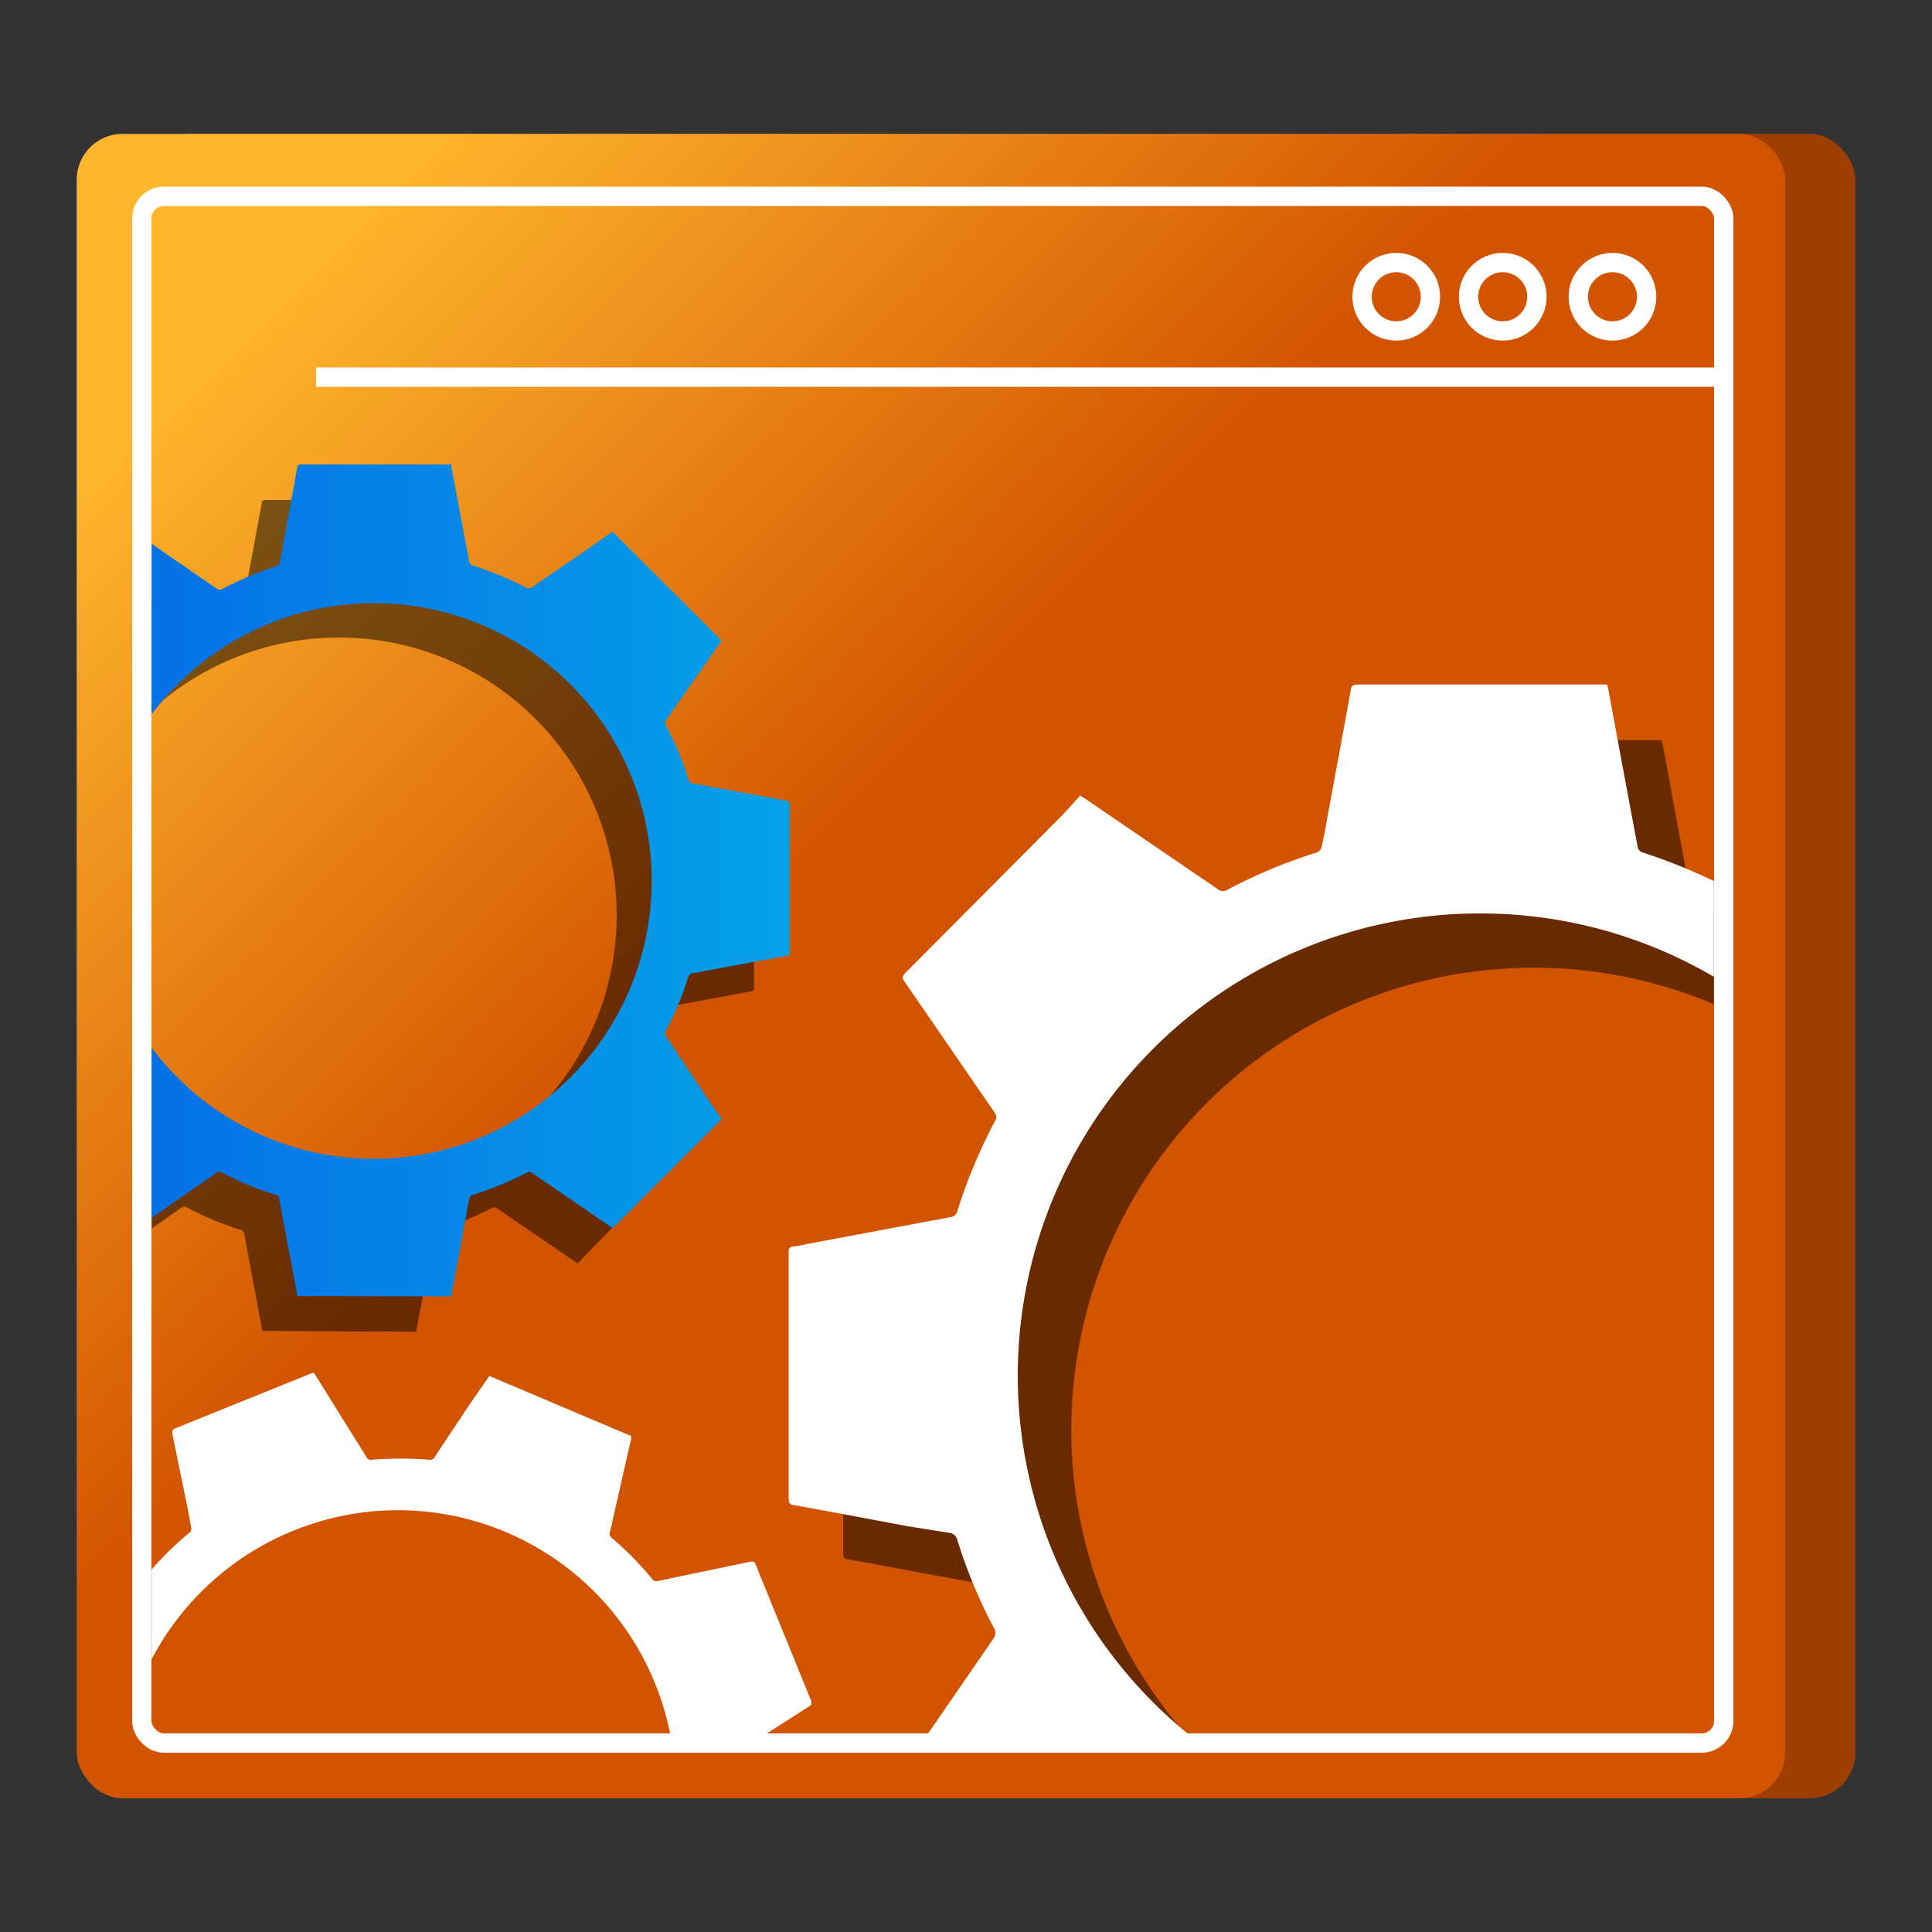 <svg id="Layer_1" data-name="Layer 1" xmlns="http://www.w3.org/2000/svg" xmlns:xlink="http://www.w3.org/1999/xlink" viewBox="0 0 100 100"><rect x="0" y="0" width="100" height="100" fill="#333333" stroke="none"/><defs><style>.cls-1,.cls-5{fill:none;}.cls-2{fill:url(#linear-gradient);}.cls-3{opacity:0.25;}.cls-4{fill:url(#linear-gradient-2);}.cls-5{stroke:#fff;stroke-miterlimit:10;}.cls-6{clip-path:url(#clip-path);}.cls-7{opacity:0.5;}.cls-8{fill:#fff;}.cls-9{fill:url(#linear-gradient-3);}</style><linearGradient id="linear-gradient" x1="-3344.43" y1="42.62" x2="-3315.39" y2="13.57" gradientTransform="matrix(1, 0, 0, -1, 3403.63, 100)" gradientUnits="userSpaceOnUse"><stop offset="0" stop-color="#d35400"/><stop offset="1" stop-color="#ffb62d"/></linearGradient><linearGradient id="linear-gradient-2" x1="-3342.62" y1="44.43" x2="-3313.57" y2="15.39" gradientTransform="matrix(1, 0, 0, -1, 3396.37, 100)" xlink:href="#linear-gradient"/><clipPath id="clip-path"><rect class="cls-1" x="7.85" y="10.66" width="80.86" height="79.06" rx="1.13"/></clipPath><linearGradient id="linear-gradient-3" x1="-3340.84" y1="45.6" x2="-3297.89" y2="45.6" gradientTransform="matrix(-1, 0, 0, 1, -3300, 0)" gradientUnits="userSpaceOnUse"><stop offset="0" stop-color="#05a1e8"/><stop offset="1" stop-color="#0562e8"/></linearGradient></defs><rect class="cls-2" x="7.6" y="6.92" width="88.43" height="86.15" rx="2.37" transform="translate(103.63 100) rotate(-180)"/><rect class="cls-3" x="7.6" y="6.92" width="88.43" height="86.15" rx="2.37" transform="translate(103.63 100) rotate(-180)"/><rect class="cls-4" x="3.97" y="6.92" width="88.43" height="86.15" rx="2.37" transform="translate(96.37 100) rotate(-180)"/><rect class="cls-5" x="7.34" y="10.16" width="81.88" height="80.06" rx="1.14"/><line class="cls-5" x1="89.21" y1="19.52" x2="16.36" y2="19.52"/><circle class="cls-5" cx="83.46" cy="15.36" r="1.77"/><circle class="cls-5" cx="77.78" cy="15.36" r="1.77"/><circle class="cls-5" cx="72.27" cy="15.36" r="1.77"/><g class="cls-6"><g class="cls-7"><path d="M72.77,109.74c-.14-.72-.27-1.43-.41-2.15-.38-2.07-.77-4.15-1.15-6.23a.34.34,0,0,0-.28-.31,27,27,0,0,1-4.65-1.93.38.38,0,0,0-.45,0l-5.12,3.53L58.82,104l-.19-.16q-4.49-4.5-9-9a.3.3,0,0,1,0-.47l4.63-6.72a.46.46,0,0,0,0-.55,26.76,26.76,0,0,1-1.89-4.53.47.47,0,0,0-.41-.38c-.72-.12-1.43-.25-2.14-.39-2-.36-3.92-.73-5.88-1.08-.26,0-.3-.16-.3-.39,0-2.09,0-4.18,0-6.26s0-4.24,0-6.36c0-.22,0-.34.29-.36s.55-.1.83-.15L52,65.84a.42.42,0,0,0,.37-.34,28.2,28.2,0,0,1,1.92-4.61.38.38,0,0,0,0-.45c-1.55-2.25-3.1-4.51-4.66-6.76a.31.31,0,0,1,.06-.49L57.86,45c.31-.31.61-.64.9-1l.28.17,6.74,4.64a.45.45,0,0,0,.53,0A28.09,28.09,0,0,1,71,47a.44.44,0,0,0,.24-.26c.12-.52.21-1.06.31-1.59l1.2-6.51c0-.22.1-.33.37-.33H86l.07.26q.75,4.09,1.51,8.17a.38.38,0,0,0,.22.24,31.16,31.16,0,0,1,4.74,2,.43.43,0,0,0,.38,0l4.62-3.16,2.38-1.64,9.39,9.37s-.08.13-.13.19l-4.64,6.75a.42.42,0,0,0-.07.5,26.68,26.68,0,0,1,1.93,4.62.44.44,0,0,0,.4.33l8,1.49c.21,0,.29.1.29.33V80.38c0,.18,0,.27-.24.3l-3.3.62-4.65.86a.58.58,0,0,0-.56.45,24.6,24.6,0,0,1-1.88,4.5.45.45,0,0,0,0,.51L108.24,93l1.06,1.55-9.39,9.38-.21-.13c-2.26-1.56-4.51-3.11-6.77-4.65a.45.45,0,0,0-.39,0,29.1,29.1,0,0,1-4.76,2,.35.35,0,0,0-.2.23c-.09.4-.15.81-.23,1.22-.3,1.65-.61,3.3-.91,5-.14.75-.29,1.5-.43,2.25Zm6.79-59.65A23.92,23.92,0,1,0,103.29,74,23.89,23.89,0,0,0,79.56,50.09Z"/></g><path class="cls-8" d="M70,106.93c-.14-.73-.27-1.44-.4-2.15q-.58-3.12-1.16-6.24a.33.33,0,0,0-.28-.31,26.21,26.21,0,0,1-4.65-1.93.36.36,0,0,0-.44,0l-5.13,3.53L56,101.15l-.19-.17q-4.48-4.49-9-9c-.17-.17-.17-.27,0-.47l4.62-6.71a.47.47,0,0,0,0-.56,26.72,26.72,0,0,1-1.88-4.53.46.46,0,0,0-.42-.37L47,79c-2-.37-3.91-.74-5.87-1.09-.26,0-.31-.15-.31-.39,0-2.08,0-4.17,0-6.26V64.87c0-.22,0-.34.29-.36s.55-.1.82-.15L49.19,63a.42.42,0,0,0,.37-.34,27.84,27.84,0,0,1,1.93-4.62.36.36,0,0,0,0-.44c-1.56-2.26-3.1-4.52-4.66-6.77-.15-.21-.12-.32.05-.49L55,42.18l.91-1,.27.17L63,46a.42.42,0,0,0,.52.06,27,27,0,0,1,4.65-1.94.42.42,0,0,0,.23-.26c.12-.53.22-1.06.31-1.59q.61-3.26,1.2-6.52c0-.22.11-.32.37-.32H83.18a2.18,2.18,0,0,1,.07.27q.75,4.08,1.52,8.16a.38.38,0,0,0,.21.25,30.14,30.14,0,0,1,4.74,2,.46.46,0,0,0,.38,0c1.55-1,3.08-2.11,4.62-3.17l2.38-1.63,9.39,9.36-.12.2c-1.55,2.25-3.09,4.5-4.64,6.74a.42.42,0,0,0-.07.51,27.35,27.35,0,0,1,1.92,4.61A.45.45,0,0,0,104,63l8,1.48c.22,0,.3.11.3.34q0,6.34,0,12.71c0,.18,0,.27-.25.31-1.1.19-2.2.41-3.3.61l-4.65.86a.59.59,0,0,0-.56.45,25.38,25.38,0,0,1-1.87,4.51.41.41,0,0,0,0,.5q1.86,2.69,3.7,5.39l1.06,1.55-9.38,9.37-.21-.13c-2.26-1.55-4.52-3.11-6.78-4.65a.43.43,0,0,0-.38,0,29.57,29.57,0,0,1-4.77,2,.37.37,0,0,0-.19.23c-.09.41-.16.82-.23,1.22-.31,1.66-.61,3.31-.92,5-.14.75-.28,1.5-.43,2.26Zm6.79-59.65a23.92,23.92,0,1,0,23.73,23.88A23.89,23.89,0,0,0,76.74,47.28Z"/><g class="cls-7"><path d="M13.58,68.89l-.24-1.29c-.24-1.25-.47-2.5-.7-3.75a.21.21,0,0,0-.17-.19A15.8,15.8,0,0,1,9.68,62.5a.23.23,0,0,0-.27,0L6.33,64.64l-1.14.78a.9.9,0,0,0-.11-.1l-5.4-5.4a.18.18,0,0,1,0-.28c.93-1.35,1.85-2.7,2.78-4a.27.27,0,0,0,0-.33,17.07,17.07,0,0,1-1.13-2.73.27.27,0,0,0-.25-.22l-1.29-.24-3.53-.65c-.15,0-.18-.09-.18-.23,0-1.26,0-2.51,0-3.77V43.61c0-.13,0-.21.18-.22a4.21,4.21,0,0,0,.49-.09l4.34-.8a.24.24,0,0,0,.22-.2,17.35,17.35,0,0,1,1.16-2.78.21.21,0,0,0,0-.26q-1.39-2-2.8-4.07c-.09-.13-.07-.19,0-.3L4.62,30l.54-.58.17.1,4.05,2.79a.27.27,0,0,0,.32,0,17.13,17.13,0,0,1,2.79-1.17.21.21,0,0,0,.14-.15c.07-.32.13-.64.19-1l.72-3.91c0-.14.06-.2.22-.2h7.77c0,.06,0,.11,0,.15.31,1.64.61,3.28.92,4.91a.22.22,0,0,0,.13.15,18.09,18.09,0,0,1,2.84,1.18.31.31,0,0,0,.23,0l2.78-1.91,1.43-1,5.64,5.63s0,.08-.07.12l-2.79,4a.25.25,0,0,0,0,.31,15.26,15.26,0,0,1,1.15,2.77.28.28,0,0,0,.25.2l4.82.89c.12,0,.17.07.17.2v7.65c0,.1,0,.16-.14.18l-2,.37-2.79.52a.36.36,0,0,0-.34.27,14.92,14.92,0,0,1-1.13,2.71.26.26,0,0,0,0,.3l2.23,3.24.64.93L29.9,65.39l-.13-.08L25.7,62.52a.27.27,0,0,0-.23,0,17.86,17.86,0,0,1-2.87,1.18.22.22,0,0,0-.11.14c-.06.24-.1.49-.14.73-.19,1-.37,2-.55,3-.09.45-.18.91-.26,1.36ZM17.66,33A14.38,14.38,0,1,0,31.92,47.39,14.36,14.36,0,0,0,17.66,33Z"/></g><path class="cls-9" d="M15.39,67.08c-.08-.44-.16-.86-.24-1.29-.24-1.25-.47-2.5-.7-3.75a.21.21,0,0,0-.17-.19,15.8,15.8,0,0,1-2.79-1.16.23.23,0,0,0-.27,0L8.14,62.83,7,63.61a.9.9,0,0,0-.11-.1l-5.4-5.4a.18.18,0,0,1,0-.28c.93-1.35,1.85-2.7,2.78-4a.27.27,0,0,0,0-.33,17.07,17.07,0,0,1-1.13-2.73.27.27,0,0,0-.25-.22L1.6,50.27l-3.53-.65c-.15,0-.18-.09-.18-.23,0-1.26,0-2.51,0-3.77V41.8c0-.13,0-.2.18-.22a4.21,4.21,0,0,0,.49-.09l4.34-.8a.24.24,0,0,0,.22-.2,17.35,17.35,0,0,1,1.16-2.78.21.21,0,0,0,0-.26q-1.39-2-2.8-4.07c-.09-.13-.07-.19,0-.3l4.93-4.92L7,27.58l.17.1,4.05,2.79a.27.27,0,0,0,.32,0,17.13,17.13,0,0,1,2.79-1.17.21.21,0,0,0,.14-.15c.07-.32.13-.64.19-1l.72-3.91c0-.14.06-.2.22-.2h7.77a1.24,1.24,0,0,1,0,.16c.31,1.63.61,3.27.92,4.9a.22.22,0,0,0,.13.15,18.49,18.49,0,0,1,2.84,1.18.31.31,0,0,0,.23,0l2.78-1.91,1.43-1,5.64,5.63s0,.08-.07.12l-2.79,4a.25.25,0,0,0,0,.31,15.26,15.26,0,0,1,1.15,2.77.26.26,0,0,0,.25.2l4.82.89c.12,0,.17.07.17.2v7.65c0,.11,0,.16-.14.18l-2,.37-2.79.52a.36.36,0,0,0-.34.27,14.92,14.92,0,0,1-1.13,2.71.26.26,0,0,0,0,.3L36.71,57l.64.93-5.64,5.64-.13-.09-4.07-2.79a.27.27,0,0,0-.23,0,17.86,17.86,0,0,1-2.87,1.18.22.22,0,0,0-.11.14c-.06.24-.1.49-.14.73-.19,1-.37,2-.55,3-.09.45-.18.91-.26,1.36Zm4.08-35.86A14.38,14.38,0,1,0,33.73,45.58,14.36,14.36,0,0,0,19.47,31.22Z"/><path class="cls-8" d="M24.94,114l-.7-1.1-2-3.22a.2.2,0,0,0-.22-.11,16.14,16.14,0,0,1-3,0,.2.2,0,0,0-.24.11l-2.07,3.12c-.25.38-.51.76-.76,1.15l-.14-.05-7-3c-.13,0-.15-.11-.12-.25.36-1.59.71-3.19,1.07-4.78a.28.28,0,0,0-.11-.32,15.72,15.72,0,0,1-2.06-2.1.3.3,0,0,0-.32-.12l-1.28.27c-1.17.23-2.35.46-3.52.71-.16,0-.2,0-.26-.15L.71,100.59-.73,97c-.05-.12-.05-.2.09-.27a3.66,3.66,0,0,0,.42-.26l3.73-2.37a.25.25,0,0,0,.13-.27,17.79,17.79,0,0,1,0-3,.21.21,0,0,0-.11-.24L-.56,87.89c-.13-.08-.14-.15-.08-.28L2.09,81.2c.1-.24.19-.49.29-.74l.19,0,4.8,1.07a.28.28,0,0,0,.3-.09,17.38,17.38,0,0,1,2.16-2.13.25.25,0,0,0,.07-.2c-.05-.32-.12-.63-.18-1-.27-1.3-.53-2.6-.8-3.9,0-.14,0-.21.13-.27l7-2.83.17-.07a.91.91,0,0,1,.1.13L19,75.47a.21.21,0,0,0,.18.09,18.64,18.64,0,0,1,3.08,0,.25.25,0,0,0,.21-.1l1.86-2.8,1-1.44,7.34,3.11s0,.09,0,.13L31.57,79.3a.26.26,0,0,0,.08.29,17.06,17.06,0,0,1,2.11,2.14.26.26,0,0,0,.3.1l4.8-1c.13,0,.19,0,.24.12L42,88.07c0,.1,0,.16-.07.22l-1.7,1.09-2.4,1.52a.35.35,0,0,0-.21.38,15.1,15.1,0,0,1,0,2.93.27.27,0,0,0,.14.27L41,96.65l.94.63-3.13,7.33-.14,0-4.83-1.07a.25.25,0,0,0-.22.06,17.42,17.42,0,0,1-2.21,2.17.21.21,0,0,0-.06.17c0,.25.1.49.15.74l.6,3,.27,1.36ZM15.33,79.17a14.38,14.38,0,1,0,18.59,8A14.36,14.36,0,0,0,15.33,79.17Z"/></g></svg>